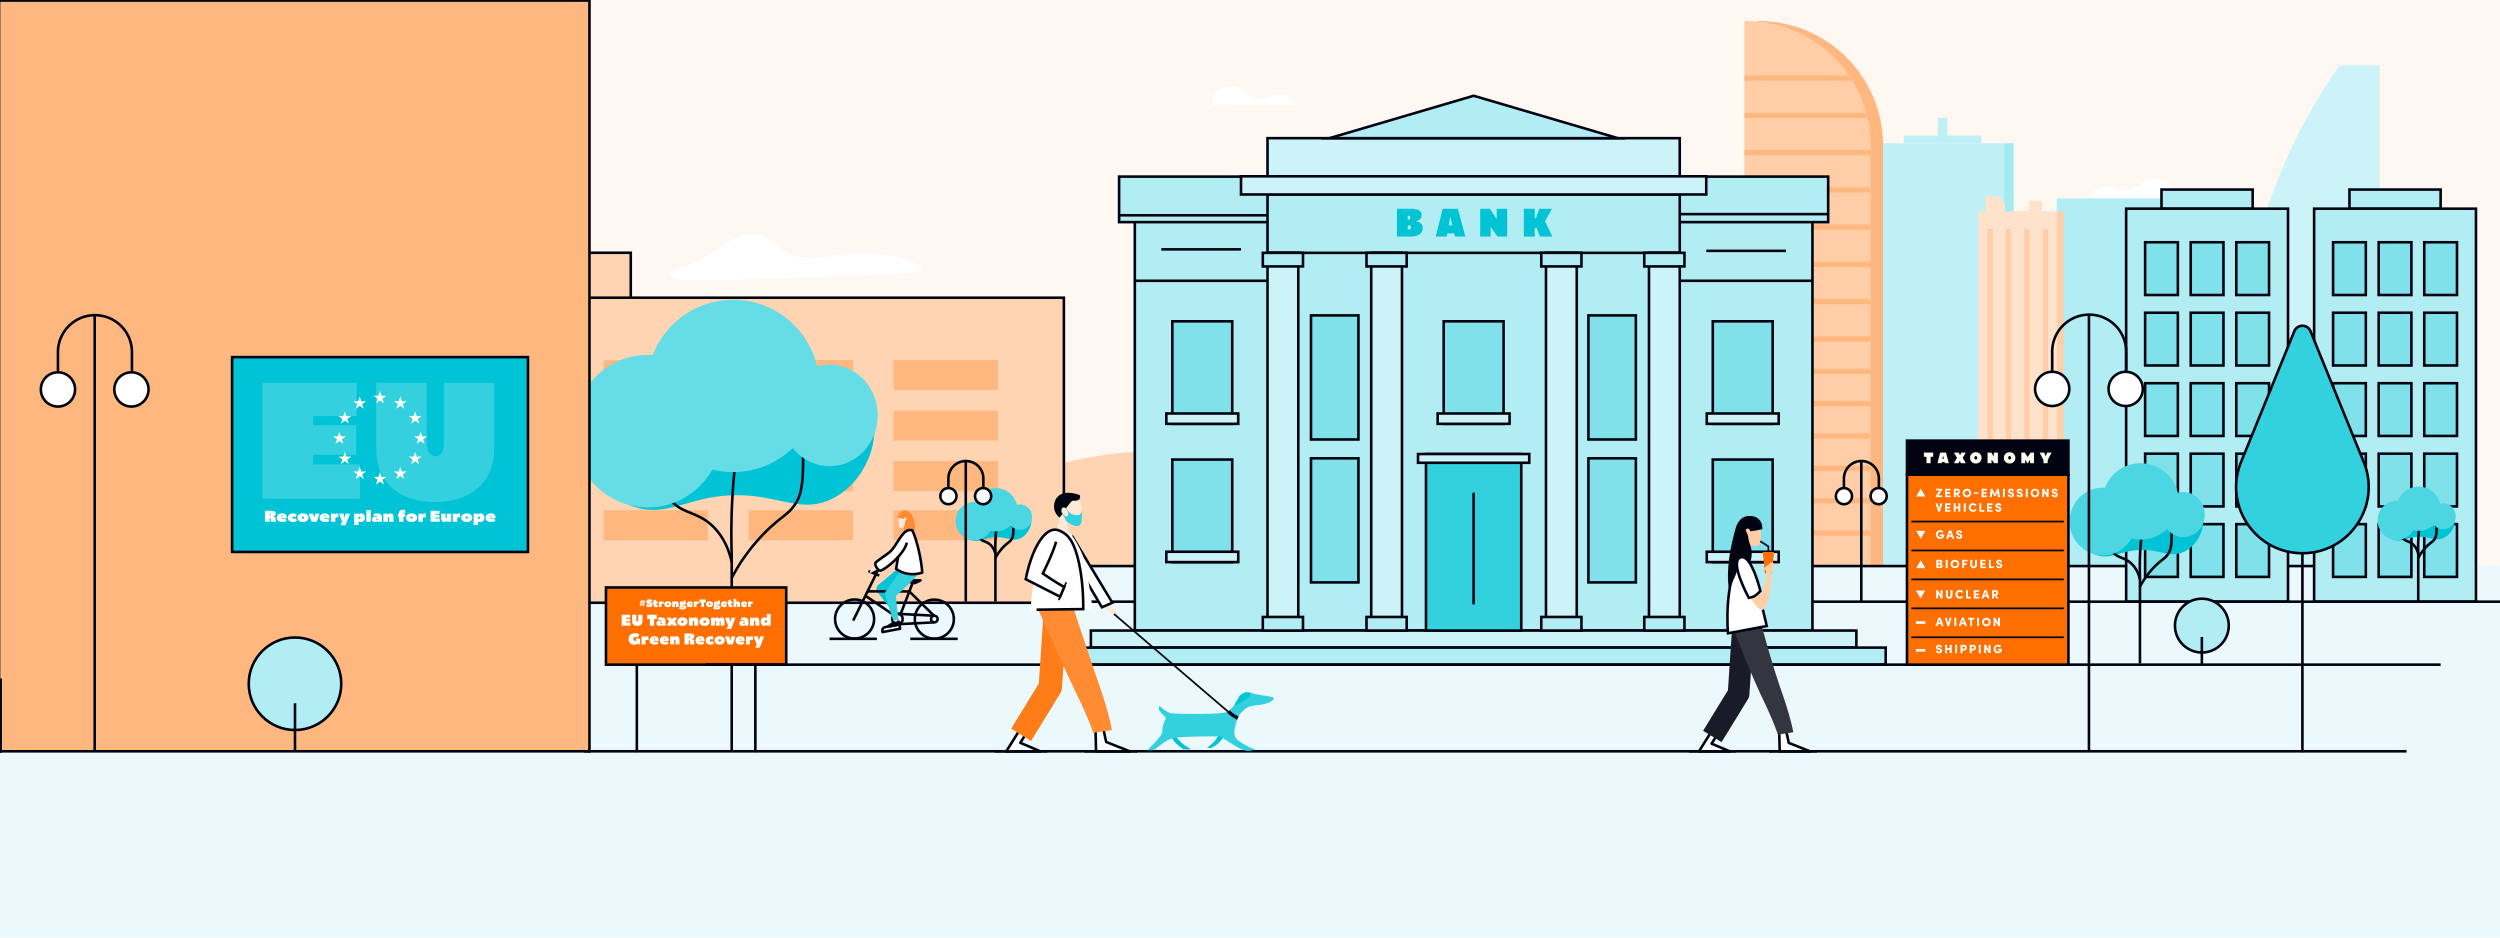 <svg xmlns="http://www.w3.org/2000/svg" xmlns:xlink="http://www.w3.org/1999/xlink" viewBox="0 0 2880 1080"><defs><style>.cls-1,.cls-15,.cls-16,.cls-17,.cls-24,.cls-36,.cls-37,.cls-42,.cls-44{fill:none;}.cls-2{fill:#fff8f2;}.cls-3{fill:#ebf9fc;}.cls-23,.cls-25,.cls-38,.cls-4,.cls-41{fill:#fff;}.cls-18,.cls-5{fill:#ffd4b2;}.cls-6{fill:#ffe2cc;}.cls-19,.cls-7{fill:#b2edf3;}.cls-20,.cls-8{fill:#80e1ea;}.cls-9{fill:#bff0f5;}.cls-10{fill:#a6eaf1;}.cls-11,.cls-31{fill:#ccf3f7;}.cls-12,.cls-30{fill:#ffb780;}.cls-13{fill:#ffcda6;}.cls-14{clip-path:url(#clip-path);}.cls-15{stroke:#ffb780;}.cls-15,.cls-16,.cls-17,.cls-18,.cls-19,.cls-20,.cls-23,.cls-30,.cls-31,.cls-32,.cls-33,.cls-34,.cls-36,.cls-38,.cls-41,.cls-42,.cls-43,.cls-48{stroke-miterlimit:10;}.cls-15,.cls-16{stroke-width:6px;}.cls-16{stroke:#ffcda6;}.cls-17,.cls-18,.cls-19,.cls-20,.cls-23,.cls-24,.cls-25,.cls-30,.cls-31,.cls-32,.cls-33,.cls-34,.cls-36,.cls-41,.cls-42,.cls-43,.cls-48{stroke:#000310;}.cls-17,.cls-18,.cls-19,.cls-20,.cls-23,.cls-24,.cls-25,.cls-30,.cls-31,.cls-32,.cls-33,.cls-34,.cls-48{stroke-width:3px;}.cls-21,.cls-43,.cls-48{fill:#00c4d6;}.cls-22{fill:#4cd6e2;}.cls-24,.cls-25,.cls-37,.cls-44{stroke-linejoin:round;}.cls-26,.cls-39{fill:#ffe9d9;}.cls-27,.cls-32{fill:#33d0de;}.cls-28{fill:#ff8c33;}.cls-29{fill:#66dce6;}.cls-33,.cls-47{fill:#ff6f00;}.cls-34,.cls-40,.cls-46{fill:#000310;}.cls-35{fill:#fffdef;}.cls-36,.cls-38,.cls-41,.cls-42{stroke-width:2px;}.cls-37{stroke:#ff7d19;stroke-width:27px;}.cls-38{stroke:#fff;}.cls-39,.cls-40{fill-rule:evenodd;}.cls-42{stroke-linecap:round;}.cls-43{stroke-width:4px;}.cls-44{stroke:#191c28;stroke-width:25px;}.cls-45{fill:#333540;}.cls-49{opacity:0.21;}</style><clipPath id="clip-path"><path id="Building" class="cls-1" d="M2009.53,24.24h2a143.37,143.37,0,0,1,143.37,143.37V652.1a0,0,0,0,1,0,0H2009.53a0,0,0,0,1,0,0V24.24A0,0,0,0,1,2009.53,24.24Z"/></clipPath></defs><g id="Fond"><rect id="Background" class="cls-2" width="2880" height="1080"/><rect id="Bottom" class="cls-3" y="650.96" width="2880" height="429.04"/></g><g id="Plan_4" data-name="Plan 4"><g id="Clouds"><path class="cls-4" d="M491.07,313.73C487,306,479.79,296.24,467,291.85c-23.15-8-39.59,10.24-67.55,4.73-26.71-5.27-26.84-24.86-51.91-26.53-15.73-1-35.35,5.35-44.27,18.66-7,10.37-4.71,20.87-3.68,24.62C329.72,313.48,359.83,313.58,491.07,313.73Z"/><path class="cls-4" d="M2273,322.53c-4.11-7.76-11.29-17.48-24.06-21.87-23.16-8-39.59,10.23-67.55,4.72-26.71-5.26-26.84-24.85-51.92-26.52-15.73-1.05-35.34,5.35-44.27,18.66-6.95,10.36-4.71,20.87-3.67,24.62C2111.66,322.28,2141.77,322.39,2273,322.53Z"/><path class="cls-4" d="M792.73,415.3c3.1-5.84,8.5-13.17,18.13-16.48,17.44-6,29.82,7.71,50.89,3.56,20.12-4,20.22-18.72,39.11-20,11.84-.79,26.62,4,33.35,14.06A22.3,22.3,0,0,1,937,415C914.29,415.11,891.6,415.19,792.73,415.3Z"/><path class="cls-4" d="M1493.46,121.33c-2.07-3.9-5.67-8.79-12.1-11-11.65-4-19.92,5.15-34,2.37-13.44-2.65-13.5-12.5-26.11-13.34-7.91-.52-17.78,2.69-22.27,9.39a14.9,14.9,0,0,0-1.85,12.38C1412.3,121.2,1427.45,121.26,1493.46,121.33Z"/><path class="cls-4" d="M2406.83,227.37c2.07-3.9,5.68-8.79,12.1-11,11.65-4,19.92,5.15,34,2.37,13.44-2.65,13.5-12.5,26.12-13.34,7.91-.52,17.77,2.69,22.26,9.39a14.9,14.9,0,0,1,1.85,12.38C2488,227.24,2472.85,227.3,2406.83,227.37Z"/></g><path id="Colline" class="cls-5" d="M1497.3,651.81C1444.19,562.58,1390.41,536.4,1359.82,527c-56.54-17.3-126.82,2.14-267.38,41-15.19,4.2-34.3,9.74-63.8,16.94-30.21,7.38-110.32,23.89-139,27.65-75.9,9.94-103.41-28.46-173.43-38-51.81-7.06-125.82,1.82-218.51,77Z"/><path id="Colline-2" data-name="Colline" class="cls-6" d="M47,654.29C-52.86,539.05-154,505.23-211.55,493.14c-106.35-22.34-238.53,2.76-502.89,53-28.57,5.43-64.51,12.58-120,21.89-56.82,9.53-207.49,30.85-261.45,35.7-142.75,12.84-194.5-36.76-326.19-49.09-97.45-9.12-236.65,2.35-411,99.42Z"/><path class="cls-4" d="M1061.62,310.44c.44-6.54-36.06-20.22-73.1-18.76-35,1.37-46.09,8.95-67.56,4.72-26.71-5.26-26.83-24.85-51.91-26.52-17.74-1.18-30.36,9.38-44.27,18.66-33.18,22.13-54.46,23.09-53.55,28.48,1.25,7.39,41.55,6.12,83.19,4.81C1039.78,316,1061.28,315.39,1061.62,310.44Z"/></g><g id="Plan_3" data-name="Plan 3"><rect class="cls-7" x="2494.62" y="266.95" width="134.73" height="385.15"/><rect class="cls-8" x="2626.28" y="266.95" width="13.04" height="385.15"/><rect class="cls-7" x="2369.44" y="228.61" width="134.73" height="423.48"/><rect class="cls-8" x="2501.09" y="228.61" width="13.04" height="423.48"/><g id="Building-2" data-name="Building"><rect class="cls-9" x="2165.61" y="165.02" width="143.19" height="487.07"/><rect class="cls-10" x="2308.7" y="165.02" width="11.11" height="487.07"/><rect class="cls-9" x="2232.25" y="135.95" width="11.2" height="29.07"/><rect class="cls-9" x="2193.06" y="156.27" width="89.57" height="8.76"/></g><path class="cls-11" d="M2741.35,652.1H2564C2559.4,435.63,2579,239.73,2695.12,75.27h46.23Z"/><path id="Building-3" data-name="Building" class="cls-12" d="M2023.91,24.24h2a143.37,143.37,0,0,1,143.37,143.37V652.1a0,0,0,0,1,0,0H2023.91a0,0,0,0,1,0,0V24.24A0,0,0,0,1,2023.91,24.24Z"/><path id="Building-4" data-name="Building" class="cls-13" d="M2009.53,24.24h2a143.37,143.37,0,0,1,143.37,143.37V652.1a0,0,0,0,1,0,0H2009.53a0,0,0,0,1,0,0V24.24A0,0,0,0,1,2009.53,24.24Z"/><g class="cls-14"><line class="cls-15" x1="2009.53" y1="89.98" x2="2169.26" y2="89.98"/><line class="cls-15" x1="2009.53" y1="132.91" x2="2169.26" y2="132.91"/><line class="cls-15" x1="2009.53" y1="175.83" x2="2169.26" y2="175.83"/><line class="cls-15" x1="2009.53" y1="218.76" x2="2169.26" y2="218.76"/><line class="cls-15" x1="2009.53" y1="261.69" x2="2169.26" y2="261.69"/><line class="cls-15" x1="2009.53" y1="304.62" x2="2169.26" y2="304.62"/><line class="cls-15" x1="2009.53" y1="347.54" x2="2169.26" y2="347.54"/><line class="cls-15" x1="2009.53" y1="390.47" x2="2169.26" y2="390.47"/><line class="cls-15" x1="2009.53" y1="427.75" x2="2169.26" y2="427.75"/><line class="cls-15" x1="2009.53" y1="465.03" x2="2169.26" y2="465.03"/><line class="cls-15" x1="2009.53" y1="502.31" x2="2169.26" y2="502.31"/><line class="cls-15" x1="2009.53" y1="539.59" x2="2169.26" y2="539.59"/><line class="cls-15" x1="2009.53" y1="576.87" x2="2169.26" y2="576.87"/><line class="cls-15" x1="2009.53" y1="614.15" x2="2169.26" y2="614.15"/></g><g id="Building-5" data-name="Building"><rect class="cls-13" x="2286.08" y="243.77" width="91.19" height="408.12" transform="translate(4663.34 895.66) rotate(180)"/><rect class="cls-6" x="2278.79" y="243.77" width="91.19" height="408.12" transform="translate(4648.77 895.66) rotate(180)"/><rect class="cls-6" x="2337.65" y="231.19" width="14.6" height="12.56" transform="translate(4689.89 474.93) rotate(180)"/><polygon class="cls-6" points="2287.42 243.77 2309.87 243.77 2309.66 235.53 2303.33 225.98 2287.42 225.98 2287.42 243.77"/><line class="cls-16" x1="2292.67" y1="263.72" x2="2292.67" y2="652.1"/><line class="cls-16" x1="2313.81" y1="263.72" x2="2313.81" y2="652.1"/><line class="cls-16" x1="2334.96" y1="263.72" x2="2334.96" y2="652.1"/><line class="cls-16" x1="2356.1" y1="263.72" x2="2356.1" y2="652.1"/></g><line class="cls-17" x1="812.62" y1="652.1" x2="2852.32" y2="652.1"/></g><g id="Plan_2" data-name="Plan 2"><polygon id="Bottom-2" data-name="Bottom" class="cls-18" points="0.75 865.48 -1117.6 865.48 -1057.6 783.14 0.75 783.14 0.75 865.48"/><g id="Building-6" data-name="Building"><rect class="cls-19" x="2665.86" y="240.4" width="186.46" height="452.73"/><rect class="cls-19" x="2706.58" y="218.38" width="105.02" height="21.81"/><rect class="cls-20" x="2687.72" y="279.08" width="37.71" height="60.77"/><rect class="cls-20" x="2740.23" y="279.08" width="37.71" height="60.77"/><rect class="cls-20" x="2792.74" y="279.08" width="37.71" height="60.77"/><rect class="cls-20" x="2687.72" y="360.27" width="37.71" height="60.77"/><rect class="cls-20" x="2740.23" y="360.27" width="37.71" height="60.77"/><rect class="cls-20" x="2792.74" y="360.27" width="37.71" height="60.77"/><rect class="cls-20" x="2687.72" y="441.45" width="37.71" height="60.77"/><rect class="cls-20" x="2740.23" y="441.45" width="37.71" height="60.77"/><rect class="cls-20" x="2792.74" y="441.45" width="37.71" height="60.77"/><rect class="cls-20" x="2687.72" y="522.64" width="37.71" height="60.77"/><rect class="cls-20" x="2740.23" y="522.64" width="37.71" height="60.77"/><rect class="cls-20" x="2792.74" y="522.64" width="37.71" height="60.77"/><rect class="cls-20" x="2687.72" y="603.82" width="37.71" height="60.77"/><rect class="cls-20" x="2740.23" y="603.82" width="37.71" height="60.77"/><rect class="cls-20" x="2792.74" y="603.82" width="37.71" height="60.77"/></g><g id="Building-7" data-name="Building"><rect class="cls-19" x="2449.33" y="240.4" width="186.46" height="452.73"/><rect class="cls-19" x="2490.05" y="218.38" width="105.02" height="21.81"/><rect class="cls-20" x="2471.19" y="279.08" width="37.71" height="60.77"/><rect class="cls-20" x="2523.71" y="279.08" width="37.71" height="60.77"/><rect class="cls-20" x="2576.22" y="279.08" width="37.71" height="60.77"/><rect class="cls-20" x="2471.19" y="360.27" width="37.71" height="60.77"/><rect class="cls-20" x="2523.71" y="360.27" width="37.71" height="60.77"/><rect class="cls-20" x="2576.22" y="360.27" width="37.71" height="60.77"/><rect class="cls-20" x="2471.19" y="441.45" width="37.71" height="60.77"/><rect class="cls-20" x="2523.71" y="441.45" width="37.71" height="60.77"/><rect class="cls-20" x="2576.22" y="441.45" width="37.71" height="60.77"/><rect class="cls-20" x="2471.19" y="522.64" width="37.71" height="60.77"/><rect class="cls-20" x="2523.71" y="522.64" width="37.71" height="60.77"/><rect class="cls-20" x="2576.22" y="522.64" width="37.71" height="60.77"/><rect class="cls-20" x="2471.19" y="603.82" width="37.71" height="60.77"/><rect class="cls-20" x="2523.71" y="603.82" width="37.71" height="60.77"/><rect class="cls-20" x="2576.22" y="603.82" width="37.71" height="60.77"/></g><g id="Tree"><path class="cls-21" d="M2827.63,595.76c1.51,6.13-1.32,16-8.81,21.64a20.72,20.72,0,0,1-3.1,2c-9.42,4.79-16.15-1.34-29.62-.94-13.63.4-19.78,7-30.18,3a19.12,19.12,0,0,1-3.41-1.66c-6-3.77-12.71-11.43-11.9-19.25,1.28-12.47,24.59-21.54,43.08-22.31C2800.23,577.53,2824.48,583,2827.63,595.76Z"/><path class="cls-17" d="M2789,594.77c-1,5.23-1.85,10.94-2.44,17.06a188.53,188.53,0,0,0-.75,24.26V694"/><path class="cls-17" d="M2805.29,585.09c.86,6.62,1.26,12.2,1.46,16.35.68,13.74-.56,16.89-1.73,18.93-2.08,3.6-4,3.9-8.69,8.41a56,56,0,0,0-10.5,14.07"/><path class="cls-17" d="M2766,602.92c-2,10.33.09,15.14,2.48,17.63,3.24,3.36,7.3,2.77,11.7,7a20.59,20.59,0,0,1,5.68,10.69"/><ellipse class="cls-22" cx="2761.04" cy="599.46" rx="22.08" ry="22.57"/><circle class="cls-22" cx="2786.27" cy="586.06" r="25.48"/><ellipse class="cls-22" cx="2814.78" cy="594.79" rx="14.24" ry="15.03"/></g><line class="cls-17" x1="812.62" y1="693.13" x2="2880" y2="693.13"/><g id="Building-8" data-name="Building"><rect class="cls-18" x="452.27" y="342.95" width="773.32" height="351.43" transform="translate(1677.86 1037.32) rotate(180)"/><rect class="cls-18" x="452.27" y="291.17" width="274.37" height="51.77" transform="translate(1178.91 634.12) rotate(180)"/><rect class="cls-18" x="477.95" y="252.03" width="155.01" height="39.15" transform="translate(1110.9 543.2) rotate(180)"/><rect class="cls-12" x="1029.41" y="414.89" width="120.28" height="34.55" transform="translate(2179.11 864.32) rotate(180)"/><rect class="cls-12" x="862.33" y="414.89" width="120.28" height="34.55" transform="translate(1844.94 864.32) rotate(180)"/><rect class="cls-12" x="695.25" y="414.89" width="120.28" height="34.55" transform="translate(1510.78 864.32) rotate(180)"/><rect class="cls-12" x="528.17" y="414.89" width="120.28" height="34.55" transform="translate(1176.61 864.32) rotate(180)"/><rect class="cls-12" x="1029.41" y="473.02" width="120.28" height="34.55" transform="translate(2179.11 980.59) rotate(180)"/><rect class="cls-12" x="862.33" y="473.02" width="120.28" height="34.55" transform="translate(1844.94 980.59) rotate(180)"/><rect class="cls-12" x="695.25" y="473.02" width="120.28" height="34.55" transform="translate(1510.78 980.59) rotate(180)"/><rect class="cls-12" x="528.17" y="473.02" width="120.28" height="34.55" transform="translate(1176.61 980.59) rotate(180)"/><rect class="cls-12" x="1029.41" y="531.15" width="120.28" height="34.55" transform="translate(2179.11 1096.86) rotate(180)"/><rect class="cls-12" x="862.33" y="531.15" width="120.28" height="34.55" transform="translate(1844.94 1096.86) rotate(180)"/><rect class="cls-12" x="695.25" y="531.15" width="120.28" height="34.55" transform="translate(1510.78 1096.86) rotate(180)"/><rect class="cls-12" x="528.17" y="531.15" width="120.28" height="34.55" transform="translate(1176.61 1096.86) rotate(180)"/><rect class="cls-12" x="1029.41" y="587.88" width="120.28" height="34.55" transform="translate(2179.11 1210.32) rotate(180)"/><rect class="cls-12" x="862.33" y="587.88" width="120.28" height="34.55" transform="translate(1844.94 1210.32) rotate(180)"/><rect class="cls-12" x="695.25" y="587.88" width="120.28" height="34.55" transform="translate(1510.78 1210.32) rotate(180)"/><rect class="cls-12" x="528.17" y="587.88" width="120.28" height="34.55" transform="translate(1176.61 1210.32) rotate(180)"/></g><g id="Tree-2" data-name="Tree"><path class="cls-21" d="M1187.68,596.71c1.48,6-1.3,15.64-8.64,21.2a20,20,0,0,1-3,1.92c-9.23,4.69-15.82-1.31-29-.92s-19.38,6.9-29.57,3a18.47,18.47,0,0,1-3.34-1.63c-5.92-3.69-12.46-11.2-11.66-18.86,1.26-12.22,24.1-21.1,42.21-21.86C1160.83,578.85,1184.59,584.17,1187.68,596.71Z"/><path class="cls-17" d="M1149.85,595.74c-1,5.12-1.82,10.71-2.39,16.72a182.45,182.45,0,0,0-.74,23.76V693"/><path class="cls-17" d="M1165.79,586.25c.84,6.48,1.23,12,1.43,16,.66,13.47-.55,16.55-1.7,18.55-2,3.53-4,3.82-8.51,8.24a54.89,54.89,0,0,0-10.29,13.79"/><path class="cls-17" d="M1127.26,603.72c-2,10.12.08,14.84,2.43,17.27,3.18,3.29,7.16,2.72,11.47,6.81a20.24,20.24,0,0,1,5.56,10.48"/><ellipse class="cls-22" cx="1122.43" cy="600.33" rx="21.64" ry="22.12"/><circle class="cls-22" cx="1147.15" cy="587.21" r="24.97"/><ellipse class="cls-22" cx="1175.08" cy="595.76" rx="13.95" ry="14.72"/></g><circle class="cls-19" cx="869.93" cy="720.7" r="31"/><line class="cls-17" x1="869.93" y1="733.79" x2="869.93" y2="765.26"/><g id="Street_Light" data-name="Street Light"><line class="cls-17" x1="2144.21" y1="531.27" x2="2144.21" y2="693.13"/><circle class="cls-23" cx="2124.22" cy="571.55" r="9.31"/><circle class="cls-23" cx="2164.2" cy="571.55" r="9.31"/><path class="cls-17" d="M2124.22,562.24v-11a20.12,20.12,0,0,1,20-20.12h0a20.12,20.12,0,0,1,20.24,20.12v10.21"/></g><g id="Street_Light-2" data-name="Street Light"><line class="cls-17" x1="1112.56" y1="531.27" x2="1112.56" y2="693.13"/><circle class="cls-23" cx="1092.57" cy="571.55" r="9.31"/><circle class="cls-23" cx="1132.55" cy="571.55" r="9.31"/><path class="cls-17" d="M1092.57,562.24v-11a20.13,20.13,0,0,1,20-20.12h0a20.12,20.12,0,0,1,20.24,20.12v10.21"/></g><g id="Tree-3" data-name="Tree"><path class="cls-21" d="M2537.48,594.43c2.61,10.6-2.29,27.59-15.23,37.4a36.88,36.88,0,0,1-5.36,3.39c-16.28,8.27-27.91-2.32-51.2-1.63-23.54.69-34.18,12.17-52.15,5.23a33.52,33.52,0,0,1-5.9-2.88c-10.45-6.51-22-19.75-20.58-33.27,2.23-21.55,42.52-37.23,74.47-38.56C2490.11,562.92,2532,572.31,2537.48,594.43Z"/><path class="cls-17" d="M2470.75,592.72c-1.72,9-3.2,18.9-4.22,29.49a322.7,322.7,0,0,0-1.29,41.92V764.25"/><path class="cls-17" d="M2498.87,576c1.48,11.44,2.17,21.1,2.53,28.27,1.16,23.75-1,29.18-3,32.7-3.59,6.24-7,6.75-15,14.54a96.55,96.55,0,0,0-18.14,24.33"/><path class="cls-17" d="M2430.9,606.81c-3.5,17.84.15,26.16,4.3,30.46,5.6,5.8,12.62,4.8,20.22,12,6.15,5.82,8.66,13.21,9.82,18.48"/><ellipse class="cls-22" cx="2422.38" cy="600.82" rx="38.17" ry="39.02"/><circle class="cls-22" cx="2465.99" cy="577.67" r="44.04"/><ellipse class="cls-22" cx="2515.27" cy="592.75" rx="24.61" ry="25.97"/></g><circle class="cls-19" cx="2536.54" cy="720.7" r="31"/><line class="cls-17" x1="2536.54" y1="733.79" x2="2536.54" y2="765.26"/><path class="cls-21" d="M1050.7,668.56l-28.48,16.66,2.59-10,7.86,26.21L1027.8,704l-16.73-21.66a6.22,6.22,0,0,1,.91-8.55l1.67-1.41,24.95-21Z"/><circle class="cls-24" cx="984.49" cy="713.1" r="22.48"/><circle class="cls-24" cx="1076.36" cy="713.25" r="22.48"/><circle class="cls-25" cx="1076.36" cy="713.14" r="3.78"/><polyline class="cls-24" points="982.86 714.93 1010.82 658.07 1001.6 658.33 1012.89 663.09"/><circle class="cls-25" cx="1033.84" cy="713.1" r="6"/><line class="cls-24" x1="1076.36" y1="716.92" x2="1033.84" y2="719.1"/><line class="cls-24" x1="1033.84" y1="707.1" x2="1076.36" y2="709.36"/><line class="cls-24" x1="1033.84" y1="713.1" x2="1029.09" y2="725.4"/><line class="cls-24" x1="1023.42" y1="726.1" x2="1033.26" y2="724.17"/><g id="Chaussure_droite" data-name="Chaussure droite"><path class="cls-25" d="M1016.05,721.29h20.58a0,0,0,0,1,0,0v1a4,4,0,0,1-4,4h-16.62a0,0,0,0,1,0,0v-5A0,0,0,0,1,1016.05,721.29Z" transform="translate(2170.77 1241.01) rotate(169.13)"/><rect class="cls-26" x="1029.94" y="711.1" width="4.19" height="6.77" transform="translate(-116.23 207.45) rotate(-10.87)"/><path class="cls-25" d="M1030.19,720.51l5.79-1.11-.6-3.14h0a6.2,6.2,0,0,1-5.8,1.11h0Z"/><polygon class="cls-25" points="1029.59 717.37 1022.13 722.06 1030.19 720.51 1029.59 717.37"/></g><line class="cls-24" x1="996.72" y1="686.14" x2="1029.74" y2="708.64"/><line class="cls-24" x1="1037.62" y1="707.1" x2="1052.1" y2="669.57"/><polyline class="cls-24" points="1075.97 709.36 1047.56 681.32 999.43 681.26"/><polygon class="cls-25" points="1039.72 668.55 1054.07 671.74 1060.4 668.55 1039.72 668.55"/><path class="cls-27" d="M1029.18,715.12c-1-2.55-1.81-5-2.63-7.56s-1.59-5-2.35-7.52c-1.52-5-3-10-4.38-15.09a4.87,4.87,0,0,1,.78-4.21l.8-1.06c2-2.66,4-5.43,6-8.17s3.88-5.51,5.73-8.28,3.64-5.56,5.23-8.29c.79-1.36,1.53-2.72,2.13-4a16.56,16.56,0,0,0,.72-1.72l.12-.36c0-.11,0-.17,0-.25s0-.15-.06-.16l19.88,6.76a22,22,0,0,1-1.05,2.2c-.17.3-.35.63-.52.9l-.49.77c-.66,1-1.29,1.86-1.93,2.67-1.26,1.61-2.51,3-3.76,4.41-2.5,2.74-5,5.26-7.56,7.73s-5.1,4.85-7.68,7.2-5.17,4.66-7.84,7l1.58-5.27h0c.39,5.11.84,10.28,1.34,15.4.26,2.57.53,5.13.83,7.67s.63,5.09,1.05,7.51Z"/><g id="Tête"><g id="Dessin"><path class="cls-26" d="M1049.93,599.51a9,9,0,0,0,.3-3.82l-.06-.23a7.74,7.74,0,0,0-5-4.42,8.47,8.47,0,0,0-7.73,1.54,7.36,7.36,0,0,0-1.48,1.63,33.36,33.36,0,0,0-.49,6.24c0,3.2.09,6.39,1.77,7.15,1,.47,2.51-.08,3.11-.28a5.82,5.82,0,0,0,1.94-1.13c.84,3.93-.3,9.55-.3,9.55s7.41-1.87,7.87-2.23a8,8,0,0,0,.7-.6,7.75,7.75,0,0,1-2.9-4.46C1047.34,606.59,1048.85,604.41,1049.93,599.51Z"/><path class="cls-26" d="M1035.47,600.45c0,3.2.09,6.39,1.77,7.15,1,.47,2.51-.08,3.11-.28a25,25,0,0,0,3.9-2"/></g><path class="cls-28" d="M1033.79,596.39s7.85,1.71,7.78,1.19a1.64,1.64,0,0,1,1.71-1.56c1.09.12,1.41,1.21.38,2.74s-2.75,11.66-2.75,11.66a20,20,0,0,0,13.34-.54s.22-23.25-13.11-21.94C1034.94,589.34,1033.79,596.39,1033.79,596.39Z"/></g><path class="cls-25" d="M1032.32,655.33c7.18,5.63,19.25,8.12,30.09,4.3-.89-14.66-6-37.24-11.33-48.56,0,0-10.62-4.68-13.86,15Z"/><g id="Bras_gauche" data-name="Bras gauche"><path class="cls-26" d="M1006.51,658c-2.67,1.5-4,2.25-4.42,1.86-.7-.69,1.22-4.39,4-6.91.69-.61,2.19-2.37,2.67-2.67,1,1.22,2,3.84,3,5.06C1010.76,656.06,1008.4,657,1006.51,658Z"/><path class="cls-25" d="M1044.65,625.17c-2.58,12.5-22.74,29.42-29.84,32.11-2.47.93-7.07-4.83-6.36-8.77.24-1.31,13.29-9.74,16.29-12.36,3.53-3.08,5.6-6.37,8.43-10.9,3.57-5.69,7.74-11.59,10.6-13.18"/></g><line class="cls-24" x1="1103.25" y1="735.92" x2="1048.69" y2="735.92"/><line class="cls-24" x1="1010.14" y1="735.92" x2="955.58" y2="735.92"/><g id="Tree-4" data-name="Tree"><path class="cls-21" d="M1005.73,482.34c5.88,23.87-5.15,62.16-34.31,84.26a82.57,82.57,0,0,1-12.09,7.64C922.65,592.88,896.45,569,844,570.57c-53.06,1.56-77,27.43-117.52,11.78a75.37,75.37,0,0,1-13.3-6.49c-23.53-14.65-49.49-44.5-46.35-75,5-48.56,95.79-83.87,167.78-86.87C899,411.34,993.45,432.49,1005.73,482.34Z"/><path class="cls-17" d="M855.36,478.47c-3.88,20.38-7.2,42.59-9.5,66.45a731.23,731.23,0,0,0-2.92,94.46V865"/><path class="cls-17" d="M918.73,440.75c3.33,25.79,4.9,47.55,5.69,63.71,2.63,53.51-2.19,65.75-6.76,73.69-8.09,14.05-15.74,15.21-33.82,32.75a217.62,217.62,0,0,0-40.9,54.83"/><path class="cls-17" d="M765.58,510.22c-7.89,40.21.34,59,9.68,68.64,12.61,13.08,28.43,10.82,45.57,27.06,13.85,13.13,19.5,29.76,22.11,41.65"/><ellipse class="cls-29" cx="746.37" cy="496.73" rx="86" ry="87.91"/><circle class="cls-29" cx="844.65" cy="444.57" r="99.24"/><ellipse class="cls-29" cx="955.68" cy="478.56" rx="55.46" ry="58.52"/></g></g><g id="Plan_1" data-name="Plan 1"><rect class="cls-30" x="-1.11" y="0.61" width="680.17" height="864.87"/><circle class="cls-19" cx="339.83" cy="787.69" r="53.29"/><line class="cls-17" x1="339.83" y1="810.19" x2="339.83" y2="864.29"/><polygon id="Bottom-3" data-name="Bottom" class="cls-18" points="0.75 865.48 -1117.6 865.48 -1057.6 783.14 0.75 783.14 0.75 865.48"/><rect class="cls-19" x="1307.31" y="254.93" width="780.63" height="471.46"/><rect class="cls-31" x="1256.7" y="726.4" width="881.83" height="19.64"/><rect class="cls-19" x="1222.93" y="746.04" width="949.38" height="19.64"/><rect class="cls-19" x="1289.2" y="203.44" width="816.85" height="52.44"/><rect class="cls-19" x="1460.18" y="224.04" width="474.89" height="67.25"/><rect class="cls-31" x="1460.18" y="159.17" width="474.89" height="44.26"/><rect class="cls-31" x="1429.64" y="203.1" width="535.96" height="20.94"/><polygon class="cls-19" points="1863.69 159.17 1531.55 159.17 1697.62 110.32 1863.69 159.17"/><rect class="cls-32" x="1642.76" y="523.04" width="109.73" height="203.36"/><rect class="cls-31" x="1633.56" y="523.04" width="128.13" height="10.1"/><rect class="cls-20" x="1973.12" y="529.41" width="69" height="118.14"/><rect class="cls-20" x="1973.12" y="370.14" width="69" height="118.14"/><rect class="cls-20" x="1663.12" y="370.14" width="69" height="118.14"/><rect class="cls-20" x="1829.86" y="363.34" width="54.65" height="142.94"/><rect class="cls-20" x="1510.27" y="363.34" width="54.65" height="142.94"/><rect class="cls-20" x="1829.86" y="527.99" width="54.65" height="142.94"/><rect class="cls-20" x="1510.27" y="527.99" width="54.65" height="142.94"/><rect class="cls-20" x="1350.52" y="529.41" width="69" height="118.14"/><rect class="cls-20" x="1350.52" y="370.14" width="69" height="118.14"/><rect class="cls-31" x="1966.2" y="476.34" width="82.85" height="11.93"/><rect class="cls-31" x="1656.2" y="476.34" width="82.85" height="11.93"/><rect class="cls-31" x="1966.2" y="635.62" width="82.85" height="11.93"/><rect class="cls-31" x="1343.6" y="476.34" width="82.85" height="11.93"/><rect class="cls-31" x="1343.6" y="635.62" width="82.85" height="11.93"/><line class="cls-17" x1="1307.31" y1="323.47" x2="1460.18" y2="323.47"/><line class="cls-17" x1="1289.2" y1="248.01" x2="1460.18" y2="248.01"/><line class="cls-17" x1="1935.07" y1="246.68" x2="2106.05" y2="246.68"/><line class="cls-17" x1="1337.85" y1="287.25" x2="1429.64" y2="287.25"/><line class="cls-17" x1="1965.64" y1="288.99" x2="2057.43" y2="288.99"/><line class="cls-17" x1="1935.07" y1="323.47" x2="2087.94" y2="323.47"/><rect class="cls-31" x="1460.18" y="291.29" width="35.45" height="435.11"/><rect class="cls-19" x="1454.76" y="291.29" width="46.28" height="15.64"/><rect class="cls-31" x="1899.62" y="291.29" width="35.45" height="435.11"/><rect class="cls-31" x="1780.97" y="291.29" width="35.45" height="435.11"/><rect class="cls-31" x="1579.63" y="291.29" width="35.45" height="435.11"/><rect class="cls-19" x="1574.21" y="291.29" width="46.28" height="15.64"/><rect class="cls-19" x="1775.55" y="291.29" width="46.28" height="15.64"/><rect class="cls-19" x="1894.2" y="291.29" width="46.28" height="15.64"/><rect class="cls-19" x="1454.76" y="710.75" width="46.28" height="15.64"/><rect class="cls-19" x="1574.21" y="710.75" width="46.28" height="15.64"/><rect class="cls-19" x="1775.55" y="710.75" width="46.28" height="15.64"/><rect class="cls-19" x="1894.2" y="710.75" width="46.28" height="15.64"/><path class="cls-21" d="M1626,240.52c8.86,0,11.73,3.15,11.73,7.35,0,3.38-2.42,6-6.25,7.08v.27c6.35,1,7.49,4.2,7.49,7.53,0,6.48-5.21,9.72-14.15,9.72h-15.57v-32Zm-1.23,10.14c0-1.65-.77-2.38-3-2.19v4.61C1623.63,253.12,1624.77,252.76,1624.77,250.66Zm.78,11.22c0-1.91-1.37-2.46-3.74-2.37v4.93C1624,264.49,1625.55,264.17,1625.55,261.88Z"/><path class="cls-21" d="M1679.49,240.52l8.58,32h-12l-.86-3.69h-7.94l-.64,3.69H1654l7.94-32Zm-8.58,9.63h-.41l-1.6,9.41h4.15Z"/><path class="cls-21" d="M1716.36,240.52l7.85,12v-12h12.09v32h-11.18l-7.85-11v11h-12.09v-32Z"/><path class="cls-21" d="M1768,240.52v11h1.33l4-11h14.47l-7.9,14.47,8.4,17.48H1774l-4.06-10.54-1.92,1.55v9h-12.55v-32Z"/><line class="cls-17" x1="1697.62" y1="567.6" x2="1697.62" y2="696.24"/><g id="Board"><line class="cls-17" x1="733.64" y1="866.43" x2="733.64" y2="764.84"/><line class="cls-17" x1="870.16" y1="866.43" x2="870.16" y2="764.84"/><rect class="cls-33" x="698.08" y="676.76" width="207.65" height="88.93"/><path class="cls-4" d="M725.94,708.17v3.62h-4.79v1h4.73V716h-4.73v1.08h5.15v3.73H716.2V708.17Z"/><path class="cls-4" d="M733.14,708.17v6.34c0,1,.34,1.66,1.09,1.66s1-.7,1-1.66v-6.34h4.92v7.19c0,4-2.83,5.78-6,5.78s-6-1.73-6-5.78v-7.19Z"/><path class="cls-4" d="M756.57,708.17v5h-3v7.6H748.6v-7.6h-3v-5Z"/><path class="cls-4" d="M760,715.07a4.12,4.12,0,0,1,2.56.67c0-1.21-1.14-1.39-2.43-1.39a7.89,7.89,0,0,0-2.41.32l-.1-.07,1-3a11.41,11.41,0,0,1,2.72-.34c3.15,0,5.42,1,5.42,4.25v5.24h-4.25v-.9a3.44,3.44,0,0,1-2.92,1.15c-2,0-3.42-1-3.42-2.92C756.21,715.66,758.35,715.07,760,715.07Zm1.6,3.51c.72,0,1-.36,1-.77s-.39-.67-1-.67c-.78,0-1.06.27-1.06.72C760.59,718.47,761,718.58,761.59,718.58Z"/><path class="cls-4" d="M768,711.54H773l1.1,2.41,1.15-2.41h4.92l-2.67,4.38,2.87,4.86H775.2l-1.1-2.24L773,720.78h-5.17l2.76-4.77Z"/><path class="cls-4" d="M786.13,711.29c3.83,0,5.94,2.12,5.94,4.84S790,721,786.13,721s-5.91-2.13-5.91-4.84S782.31,711.29,786.13,711.29Zm0,6.25a1.41,1.41,0,1,0-1.28-1.39A1.24,1.24,0,0,0,786.13,717.54Z"/><path class="cls-4" d="M798,711.54v1.26a3.24,3.24,0,0,1,3-1.51c1.82,0,3.37,1.13,3.37,3.94v5.55h-4.58v-4.45c0-.63-.18-.92-.68-.92s-.9.4-.9,1.08v4.29H793.6v-9.24Z"/><path class="cls-4" d="M811.67,711.29c3.83,0,5.94,2.12,5.94,4.84s-2.11,4.9-5.94,4.9-5.91-2.13-5.91-4.84S807.85,711.29,811.67,711.29Zm0,6.25a1.41,1.41,0,1,0-1.28-1.39A1.24,1.24,0,0,0,811.67,717.54Z"/><path class="cls-4" d="M823.26,711.54v1.26a3.28,3.28,0,0,1,2.81-1.48,2.61,2.61,0,0,1,2.59,1.62,3.24,3.24,0,0,1,2.86-1.62c1.8,0,3.08,1.1,3.08,3.95v5.51h-4.48V716.2c0-.5-.11-.79-.47-.79s-.57.2-.57.88v4.49h-4.42v-4.59c0-.54-.09-.78-.45-.78s-.59.2-.59.88v4.49h-4.48v-9.24Z"/><path class="cls-4" d="M841.28,716.65h.12l1.16-5.11h4.84l-5.11,13h-5.42l1.87-3.72-3.6-9.24h5Z"/><path class="cls-4" d="M855.5,715.07a4.08,4.08,0,0,1,2.55.67c0-1.21-1.13-1.39-2.43-1.39a7.94,7.94,0,0,0-2.41.32l-.09-.07,1-3a11.31,11.31,0,0,1,2.71-.34c3.15,0,5.42,1,5.42,4.25v5.24h-4.25v-.9a3.42,3.42,0,0,1-2.91,1.15c-2,0-3.42-1-3.42-2.92C851.72,715.66,853.86,715.07,855.5,715.07Zm1.6,3.51c.72,0,1-.36,1-.77s-.4-.67-1-.67c-.77,0-1.06.27-1.06.72C856.09,718.47,856.54,718.58,857.1,718.58Z"/><path class="cls-4" d="M868.4,711.54v1.26a3.26,3.26,0,0,1,3-1.51c1.82,0,3.37,1.13,3.37,3.94v5.55h-4.57v-4.45c0-.63-.18-.92-.69-.92s-.9.4-.9,1.08v4.29H864v-9.24Z"/><path class="cls-4" d="M880.55,711.29a4.72,4.72,0,0,1,2.76.88v-4.9h4.57v13.51h-4.32l-.11-1.1a3.79,3.79,0,0,1-3,1.35c-2,0-4.17-1.64-4.17-4.9C876.27,712.55,878.57,711.29,880.55,711.29Zm1.71,6.12a1.26,1.26,0,0,0,1.28-1.42,1.23,1.23,0,0,0-1.28-1.39,1.41,1.41,0,0,0,0,2.81Z"/><path class="cls-4" d="M731.54,729.41a8.07,8.07,0,0,1,5,1.57l-2.25,3.71a3.57,3.57,0,0,0-2.24-.76,2.08,2.08,0,0,0-2.34,2.18c0,1.44.9,2.25,2.49,2.25.21,0,.38,0,.52,0V735.7h4.59v6.68h-1.53l-1-.87a6.85,6.85,0,0,1-3.8,1.23c-4.14,0-6.9-2.63-6.9-6.61C724.07,732,727,729.41,731.54,729.41Z"/><path class="cls-4" d="M743.26,733.14v1.26a2.83,2.83,0,0,1,2.54-1.53,2.38,2.38,0,0,1,1,.22l.36,4.21-.16.09a3.55,3.55,0,0,0-1.64-.4,1.77,1.77,0,0,0-1.78,2v3.44h-4.57v-9.24Z"/><path class="cls-4" d="M753.86,732.89c4,0,4.94,2.41,4.9,5.47h-5.89c.25.58.76,1,2,1a3.25,3.25,0,0,0,2.12-.72l1.64,2.68a7.19,7.19,0,0,1-4.39,1.35c-3.82,0-5.91-1.94-5.91-4.77S750.51,732.89,753.86,732.89Zm0,2.46a1.13,1.13,0,0,0-1.17,1.09H755C755,735.66,754.6,735.35,753.88,735.35Z"/><path class="cls-4" d="M765.6,732.89c4,0,4.93,2.41,4.9,5.47h-5.89c.25.58.76,1,1.94,1a3.25,3.25,0,0,0,2.13-.72l1.64,2.68a7.24,7.24,0,0,1-4.4,1.35c-3.81,0-5.9-1.94-5.9-4.77S762.25,732.89,765.6,732.89Zm0,2.46a1.12,1.12,0,0,0-1.17,1.09h2.28C766.75,735.66,766.34,735.35,765.62,735.35Z"/><path class="cls-4" d="M776.42,733.14v1.26a3.24,3.24,0,0,1,3-1.51c1.82,0,3.37,1.13,3.37,3.94v5.55h-4.58v-4.45c0-.63-.18-.92-.68-.92s-.9.4-.9,1.08v4.29H772v-9.24Z"/><path class="cls-4" d="M795.23,729.77c3.54,0,4.73,1.48,4.73,3.26s-1.06,2.81-3.08,3.24v.2c2,.13,2.83.38,2.83,2.81,0,2,.06,2.61.78,2.86v.24H796c-.92,0-1.24-.67-1.24-1.77v-2.05c0-.79-.24-1.06-.8-1.06h-.43v4.88h-5V729.77Zm-.58,4.14c0-.75-.34-1-1.17-1v2.2C794.31,735.14,794.65,734.85,794.65,733.91Z"/><path class="cls-4" d="M806.78,732.89c4,0,4.94,2.41,4.9,5.47h-5.89c.26.58.76,1,2,1a3.25,3.25,0,0,0,2.12-.72l1.64,2.68a7.19,7.19,0,0,1-4.39,1.35c-3.82,0-5.91-1.94-5.91-4.77S803.43,732.89,806.78,732.89Zm0,2.46a1.13,1.13,0,0,0-1.17,1.09h2.29C807.94,735.66,807.52,735.35,806.8,735.35Z"/><path class="cls-4" d="M818.43,732.89a6,6,0,0,1,3.82,1.24l-1.53,3a2.35,2.35,0,0,0-1.71-.75,1.31,1.31,0,0,0-1.43,1.38,1.4,1.4,0,0,0,1.53,1.44,2.34,2.34,0,0,0,1.71-.9l1.82,2.72a5.87,5.87,0,0,1-4.16,1.64c-3.47,0-5.54-1.91-5.54-4.83S815.21,732.89,818.43,732.89Z"/><path class="cls-4" d="M829,732.89c3.84,0,5.94,2.12,5.94,4.84s-2.1,4.9-5.94,4.9-5.9-2.12-5.9-4.84S825.21,732.89,829,732.89Zm0,6.25a1.41,1.41,0,1,0-1.28-1.39A1.24,1.24,0,0,0,829,739.14Z"/><path class="cls-4" d="M841.25,738.25l1.25-5.11h4.73l-3.15,9.24h-5.74l-3.19-9.24h4.92Z"/><path class="cls-4" d="M853,732.89c4,0,4.93,2.41,4.9,5.47H852c.25.58.76,1,1.94,1a3.25,3.25,0,0,0,2.13-.72l1.64,2.68a7.24,7.24,0,0,1-4.4,1.35c-3.81,0-5.9-1.94-5.9-4.77S849.64,732.89,853,732.89Zm0,2.46a1.12,1.12,0,0,0-1.17,1.09h2.28C854.14,735.66,853.73,735.35,853,735.35Z"/><path class="cls-4" d="M863.63,733.14v1.26a2.82,2.82,0,0,1,2.54-1.53,2.41,2.41,0,0,1,1,.22l.36,4.21-.16.09a3.55,3.55,0,0,0-1.64-.4,1.77,1.77,0,0,0-1.78,2v3.44h-4.58v-9.24Z"/><path class="cls-4" d="M874.25,738.25h.12l1.16-5.11h4.84l-5.11,13h-5.42l1.87-3.72-3.6-9.24h5Z"/><path class="cls-4" d="M737.86,695.38l.41-1.51h-1.09l.29-1.09h1.08l.4-1.46h1.33l-.39,1.46h1.38l.4-1.46H743l-.39,1.46h1l-.3,1.09h-1l-.4,1.51H743l-.3,1.08h-1l-.47,1.77h-1.34l.47-1.77H738.9l-.47,1.77h-1.34l.47-1.77h-1l.3-1.08Zm3.13-1.51H739.6l-.41,1.51h1.39Z"/><path class="cls-4" d="M748,696.53c.47,0,.58-.17.58-.33,0-.8-3.89.15-3.89-2.88,0-1.86,1.29-3,3.47-3a6.22,6.22,0,0,1,3.37.89l-1,2.59a4.51,4.51,0,0,0-2.24-.71c-.43,0-.52.15-.52.31,0,.77,3.91-.15,3.91,3,0,1.8-1.35,3-3.54,3a7.56,7.56,0,0,1-3.75-1l.86-2.77A5.58,5.58,0,0,0,748,696.53Z"/><path class="cls-4" d="M752.83,692.9v-1.32l3.14-1v2.31h1.58v2.48H756v.76c0,.56.14.81.5.81a1.21,1.21,0,0,0,.8-.35l.6,2.18a4.17,4.17,0,0,1-2.29.72c-2.43,0-2.75-1.64-2.75-2.84v-1.28H752V692.9Z"/><path class="cls-4" d="M761.82,692.9v.87a1.94,1.94,0,0,1,1.74-1.06,1.76,1.76,0,0,1,.72.15l.25,2.9-.11.06a2.57,2.57,0,0,0-1.13-.27,1.22,1.22,0,0,0-1.23,1.34v2.36h-3.14V692.9Z"/><path class="cls-4" d="M769.33,692.73c2.63,0,4.08,1.46,4.08,3.33s-1.45,3.36-4.08,3.36-4.06-1.46-4.06-3.33S766.7,692.73,769.33,692.73Zm0,4.29a1,1,0,1,0-.88-.95A.85.85,0,0,0,769.33,697Z"/><path class="cls-4" d="M777.48,692.9v.87a2.23,2.23,0,0,1,2-1c1.25,0,2.31.78,2.31,2.71v3.81H778.7v-3.06c0-.43-.13-.63-.47-.63s-.62.27-.62.74v3h-3.14V692.9Z"/><path class="cls-4" d="M783.7,699.4a1.37,1.37,0,0,1-.89-1.2,1.78,1.78,0,0,1,1.28-1.62A1.91,1.91,0,0,1,783,694.9c0-1.43,1.32-2.25,3.57-2.25a7.42,7.42,0,0,1,1.3.11c.34-1.07.75-1.39,1.67-1.39l.63,1.58-.07.06a1.69,1.69,0,0,0-.48-.07,1.35,1.35,0,0,0-.66.17,1.92,1.92,0,0,1,1.21,1.77c0,1.3-1.44,2.2-3.6,2.2h-1.08c-.39,0-.55.08-.55.27s.16.22.45.22h2.32c2,0,3.06.61,3.06,1.81,0,1.72-1.65,2.68-4.6,2.68-2.62,0-3.74-.44-3.74-1.45C782.4,700,782.89,699.6,783.7,699.4Zm2.63,1c.8,0,1.07-.1,1.07-.4s-.21-.3-.88-.3h-1.18a.38.38,0,0,0-.15.26C785.19,700.34,785.47,700.44,786.33,700.44Zm.21-5.13c.45,0,.67-.15.67-.46s-.22-.48-.67-.48-.64.18-.64.48S786.15,695.31,786.54,695.31Z"/><path class="cls-4" d="M794.82,692.73c2.73,0,3.39,1.66,3.37,3.76h-4.05c.18.4.52.66,1.34.66a2.22,2.22,0,0,0,1.46-.5l1.13,1.84a4.93,4.93,0,0,1-3,.93c-2.63,0-4.06-1.33-4.06-3.28S792.52,692.73,794.82,692.73Zm0,1.69a.77.77,0,0,0-.81.74h1.57C795.62,694.63,795.33,694.42,794.84,694.42Z"/><path class="cls-4" d="M802.14,692.9v.87a1.94,1.94,0,0,1,1.74-1.06,1.76,1.76,0,0,1,.72.15l.25,2.9-.11.06a2.51,2.51,0,0,0-1.13-.27,1.21,1.21,0,0,0-1.22,1.34v2.36h-3.15V692.9Z"/><path class="cls-4" d="M813.15,690.59V694h-2.08v5.22h-3.4V694h-2.08v-3.44Z"/><path class="cls-4" d="M817.46,692.73c2.63,0,4.08,1.46,4.08,3.33s-1.45,3.36-4.08,3.36-4.06-1.46-4.06-3.33S814.83,692.73,817.46,692.73Zm0,4.29a1,1,0,1,0-.88-.95A.85.85,0,0,0,817.46,697Z"/><path class="cls-4" d="M823.09,699.4a1.37,1.37,0,0,1-.89-1.2,1.78,1.78,0,0,1,1.29-1.62,1.9,1.9,0,0,1-1.13-1.68c0-1.43,1.32-2.25,3.58-2.25a7.5,7.5,0,0,1,1.3.11c.33-1.07.74-1.39,1.67-1.39l.63,1.58-.08.06a1.69,1.69,0,0,0-.48-.07,1.38,1.38,0,0,0-.66.17,1.93,1.93,0,0,1,1.22,1.77c0,1.3-1.45,2.2-3.6,2.2h-1.09c-.39,0-.55.08-.55.27s.16.22.45.22h2.33c2,0,3,.61,3,1.81,0,1.72-1.64,2.68-4.6,2.68-2.61,0-3.74-.44-3.74-1.45C821.79,700,822.29,699.6,823.09,699.4Zm2.64,1c.79,0,1.06-.1,1.06-.4s-.21-.3-.88-.3h-1.17a.38.38,0,0,0-.15.26C824.59,700.34,824.86,700.44,825.73,700.44Zm.21-5.13c.44,0,.66-.15.66-.46s-.22-.48-.66-.48-.65.18-.65.48S825.54,695.31,825.94,695.31Z"/><path class="cls-4" d="M834.22,692.73c2.72,0,3.39,1.66,3.36,3.76h-4c.17.4.52.66,1.33.66a2.22,2.22,0,0,0,1.46-.5l1.13,1.84a4.91,4.91,0,0,1-3,.93c-2.63,0-4.06-1.33-4.06-3.28S831.91,692.73,834.22,692.73Zm0,1.69a.77.77,0,0,0-.81.74H835C835,694.63,834.72,694.42,834.23,694.42Z"/><path class="cls-4" d="M839,692.9v-1.32l3.14-1v2.31h1.57v2.48h-1.57v.76c0,.56.14.81.5.81a1.21,1.21,0,0,0,.8-.35l.59,2.18a4.16,4.16,0,0,1-2.28.72c-2.43,0-2.75-1.64-2.75-2.84v-1.28h-.88V692.9Z"/><path class="cls-4" d="M848.19,690v3.7a2.15,2.15,0,0,1,1.94-.92c1.23,0,2.35.87,2.35,2.8v3.7h-3.14v-3.06c0-.43-.12-.63-.53-.63s-.56.27-.56.74v3h-3.14V690Z"/><path class="cls-4" d="M857.31,692.73c2.72,0,3.39,1.66,3.37,3.76h-4c.17.4.52.66,1.34.66a2.23,2.23,0,0,0,1.46-.5l1.12,1.84a4.91,4.91,0,0,1-3,.93c-2.62,0-4.06-1.33-4.06-3.28S855,692.73,857.31,692.73Zm0,1.69a.76.76,0,0,0-.8.74h1.57C858.1,694.63,857.82,694.42,857.32,694.42Z"/><path class="cls-4" d="M864.62,692.9v.87a2,2,0,0,1,1.75-1.06,1.79,1.79,0,0,1,.72.15l.24,2.9-.11.06a2.5,2.5,0,0,0-1.12-.27,1.22,1.22,0,0,0-1.23,1.34v2.36h-3.14V692.9Z"/></g><line class="cls-17" x1="812.62" y1="765.69" x2="2811.6" y2="765.69"/><line class="cls-17" x1="672.71" y1="865.48" x2="2772.37" y2="865.48"/><g id="Tree-5" data-name="Tree"><path class="cls-32" d="M2652.37,637.3h0c54.17,0,91.08-54.88,70.67-105l-61.33-150.71a10.08,10.08,0,0,0-18.67,0l-61.33,150.71C2561.3,582.42,2598.21,637.3,2652.37,637.3Z"/><line class="cls-17" x1="2652.37" y1="637.3" x2="2652.37" y2="866.56"/></g><g id="Street_Light-3" data-name="Street Light"><line class="cls-17" x1="2406.46" y1="362.73" x2="2406.46" y2="864.74"/><circle class="cls-23" cx="2364.13" cy="448.02" r="19.72"/><circle class="cls-23" cx="2448.78" cy="448.02" r="19.72"/><path class="cls-17" d="M2364.13,428.3V405.08a42.6,42.6,0,0,1,42.35-42.6h0a42.6,42.6,0,0,1,42.86,42.6V426.7"/></g><g id="Street_Light-4" data-name="Street Light"><line class="cls-17" x1="109.08" y1="363.34" x2="109.08" y2="865.35"/><circle class="cls-23" cx="66.76" cy="448.63" r="19.72"/><circle class="cls-23" cx="151.41" cy="448.63" r="19.72"/><path class="cls-17" d="M66.76,428.91V405.69a42.6,42.6,0,0,1,42.35-42.6h0A42.6,42.6,0,0,1,152,405.69v21.62"/></g><rect class="cls-33" x="2196.85" y="546.7" width="185.98" height="218.99"/><rect class="cls-34" x="2196.85" y="507.63" width="185.98" height="39.07"/><path class="cls-35" d="M2227,521.36v4.86h-2.94v7.38h-4.8v-7.38h-2.94v-4.86Z"/><path class="cls-35" d="M2241.78,521.36l3.28,12.24h-4.59l-.34-1.41h-3l-.24,1.41H2232l3-12.24Zm-3.29,3.69h-.16l-.61,3.61h1.59Z"/><path class="cls-35" d="M2250.89,521.36h5.51l1.54,2.92,1.59-2.92h5.07l-3.57,6.11,3.62,6.13H2259l-1.4-2.62-1.31,2.62h-5.45l3.63-6.12Z"/><path class="cls-35" d="M2276.14,521a6.22,6.22,0,0,1,6.6,6.42,6.29,6.29,0,0,1-6.6,6.52,6.21,6.21,0,0,1-6.59-6.41A6.3,6.3,0,0,1,2276.14,521Zm0,8.4c1,0,1.65-.82,1.65-2s-.61-2-1.65-2-1.66.84-1.66,2S2275.1,529.41,2276.14,529.41Z"/><path class="cls-35" d="M2293.93,521.36l3,4.62v-4.62h4.63V533.6h-4.28l-3-4.23v4.23h-4.63V521.36Z"/><path class="cls-35" d="M2315.08,521a6.22,6.22,0,0,1,6.59,6.42,6.29,6.29,0,0,1-6.59,6.52,6.21,6.21,0,0,1-6.6-6.41A6.3,6.3,0,0,1,2315.08,521Zm0,8.4c1,0,1.64-.82,1.64-2s-.61-2-1.64-2-1.66.84-1.66,2S2314,529.41,2315.08,529.41Z"/><path class="cls-35" d="M2332.51,521.36l3.36,5.14,3.34-5.14h3.94V533.6h-4.46v-4.14l-2.47,4.14h-.72l-2.46-4.14v4.14h-4.46V521.36Z"/><path class="cls-35" d="M2356.55,525.54h.1l1.7-4.18h5.07l-4.51,8.71v3.53h-4.81v-3.53l-4.48-8.71H2355Z"/><path class="cls-4" d="M2237.28,564.67l-4.33,6.1h4.33v1.91h-7.15v-1.63l4.26-6.1h-4.07V563h7Z"/><path class="cls-4" d="M2247.16,570.77v1.91h-6.32V563h6.2V565h-4v2h3.51v2H2243v1.85Z"/><path class="cls-4" d="M2253.4,569.29H2253v3.39h-2.2V563h3.95a3.06,3.06,0,0,1,3.25,3.2,2.86,2.86,0,0,1-2.27,2.94l2.49,3.51h-2.56Zm-.43-1.73h1.4a1.25,1.25,0,0,0,1.39-1.28,1.29,1.29,0,0,0-1.33-1.33H2253Z"/><path class="cls-4" d="M2261,567.85a4.93,4.93,0,1,1,4.93,5A4.91,4.91,0,0,1,2261,567.85Zm7.64,0a2.72,2.72,0,1,0-2.72,2.89A2.72,2.72,0,0,0,2268.6,567.85Z"/><path class="cls-4" d="M2274,567.22h5V569h-5Z"/><path class="cls-4" d="M2289.09,570.77v1.91h-6.32V563h6.2V565h-4v2h3.5v2H2285v1.85Z"/><path class="cls-4" d="M2301.62,572.68l-.63-5.49-2.1,4.39h-1.68l-2.1-4.37-.65,5.47h-2.25l1.19-9.65h1.84l2.81,6,2.77-6h1.88l1.18,9.65Z"/><path class="cls-4" d="M2307.4,563h2.2v9.65h-2.2Z"/><path class="cls-4" d="M2313.14,569.83h2.2a1.25,1.25,0,0,0,1.37,1.09c.72,0,1.26-.32,1.26-.95,0-.38-.21-.73-1.06-1l-1.15-.35c-2.13-.58-2.54-1.88-2.54-2.79,0-1.74,1.49-2.91,3.41-2.91a3,3,0,0,1,3.26,3h-2.2a1,1,0,0,0-1.1-1.06,1,1,0,0,0-1.14.95c0,.19.06.63,1,.88l1,.31c1.37.42,2.77,1.13,2.77,2.88,0,2.08-1.79,3-3.55,3C2314.57,572.81,2313.14,571.61,2313.14,569.83Z"/><path class="cls-4" d="M2323.18,569.83h2.2a1.25,1.25,0,0,0,1.37,1.09c.71,0,1.26-.32,1.26-.95,0-.38-.21-.73-1.07-1l-1.14-.35c-2.13-.58-2.54-1.88-2.54-2.79,0-1.74,1.49-2.91,3.4-2.91a3,3,0,0,1,3.27,3h-2.2a1.13,1.13,0,0,0-2.24-.11c0,.19.05.63,1,.88l1,.31c1.37.42,2.77,1.13,2.77,2.88,0,2.08-1.79,3-3.56,3C2324.61,572.81,2323.18,571.61,2323.18,569.83Z"/><path class="cls-4" d="M2333.72,563h2.2v9.65h-2.2Z"/><path class="cls-4" d="M2339.4,567.85a4.93,4.93,0,1,1,4.93,5A4.91,4.91,0,0,1,2339.4,567.85Zm7.64,0a2.72,2.72,0,0,0-2.72-2.87,2.89,2.89,0,0,0,0,5.76A2.73,2.73,0,0,0,2347,567.85Z"/><path class="cls-4" d="M2360,563v9.65h-1.94l-3.16-5.54v5.54h-2.2V563h2l3.09,5.48V563Z"/><path class="cls-4" d="M2363.54,569.83h2.2a1.25,1.25,0,0,0,1.37,1.09c.72,0,1.26-.32,1.26-.95,0-.38-.21-.73-1.06-1l-1.15-.35c-2.13-.58-2.54-1.88-2.54-2.79,0-1.74,1.49-2.91,3.41-2.91a3,3,0,0,1,3.26,3h-2.2a1.13,1.13,0,0,0-2.24-.11c0,.19.06.63,1,.88l1,.31c1.37.42,2.77,1.13,2.77,2.88,0,2.08-1.79,3-3.55,3C2365,572.81,2363.54,571.61,2363.54,569.83Z"/><path class="cls-4" d="M2237.61,579.83l-2.94,9.65h-1.94l-2.95-9.65h2.29l1.62,6.11,1.61-6.11Z"/><path class="cls-4" d="M2247.06,587.57v1.91h-6.31v-9.65h6.19v1.92h-4v2h3.5v2H2243v1.85Z"/><path class="cls-4" d="M2258.25,579.83v9.65h-2.2v-3.81h-3.18v3.81h-2.2v-9.65h2.2v3.87h3.18v-3.87Z"/><path class="cls-4" d="M2262.29,579.83h2.2v9.65h-2.2Z"/><path class="cls-4" d="M2268,584.64a4.91,4.91,0,0,1,9-2.79l-1.71,1.19a2.58,2.58,0,0,0-2.25-1.25,2.87,2.87,0,0,0,0,5.73,2.56,2.56,0,0,0,2.27-1.26l1.71,1.21a4.91,4.91,0,0,1-9-2.83Z"/><path class="cls-4" d="M2280.2,579.83h2.2v7.74h3.54v1.91h-5.74Z"/><path class="cls-4" d="M2295.46,587.57v1.91h-6.32v-9.65h6.19v1.92h-4v2h3.5v2h-3.5v1.85Z"/><path class="cls-4" d="M2298.57,586.63h2.2a1.25,1.25,0,0,0,1.37,1.09c.71,0,1.26-.32,1.26-1,0-.38-.21-.73-1.07-1l-1.15-.35c-2.12-.58-2.53-1.88-2.53-2.79,0-1.74,1.48-2.91,3.4-2.91a3,3,0,0,1,3.27,3h-2.2a1.13,1.13,0,0,0-2.24-.11c0,.19,0,.63.95.88l1,.31c1.37.42,2.77,1.13,2.77,2.88,0,2.08-1.79,3-3.56,3C2300,589.61,2298.57,588.41,2298.57,586.63Z"/><polygon class="cls-3" points="2212.7 562.78 2207.39 571.98 2218.01 571.98 2212.7 562.78"/><polygon class="cls-3" points="2212.7 645.41 2207.39 654.6 2218.01 654.6 2212.7 645.41"/><polygon class="cls-3" points="2212.7 620.76 2218.01 611.57 2207.39 611.57 2212.7 620.76"/><polygon class="cls-3" points="2212.51 689.57 2217.82 680.38 2207.2 680.38 2212.51 689.57"/><path class="cls-4" d="M2230.12,615.82a4.93,4.93,0,0,1,5-5,4.77,4.77,0,0,1,3.7,1.66l-1.63,1.35a2.7,2.7,0,0,0-2.07-1,2.81,2.81,0,0,0-2.75,2.91,2.9,2.9,0,0,0,2.75,3,2.19,2.19,0,0,0,2.27-1.29,1.25,1.25,0,0,0,.07-.23h-2.72v-1.78h5.11c0,3.66-2,5.26-4.73,5.26A4.93,4.93,0,0,1,2230.12,615.82Z"/><path class="cls-4" d="M2248.24,618.4h-3.39l-.71,2.24h-2.36l3.57-9.65h2.4l3.56,9.65H2249Zm-.62-1.91-1.09-3.37-1.08,3.37Z"/><path class="cls-4" d="M2253.47,617.78h2.2a1.25,1.25,0,0,0,1.37,1.1c.72,0,1.27-.33,1.27-1,0-.38-.22-.73-1.07-1l-1.15-.35c-2.13-.57-2.53-1.87-2.53-2.78,0-1.74,1.48-2.92,3.4-2.92a3,3,0,0,1,3.26,3H2258a1.13,1.13,0,0,0-2.24-.12c0,.2.06.63,1,.89l1,.3c1.38.43,2.78,1.14,2.78,2.89,0,2.07-1.8,3-3.56,3C2254.9,620.77,2253.47,619.56,2253.47,617.78Z"/><path class="cls-4" d="M2238,651.71c0,1.32-.85,2.77-3.12,2.77h-4.19v-9.65h3.91a2.6,2.6,0,0,1,2.9,2.5,1.94,1.94,0,0,1-1.36,2A2.23,2.23,0,0,1,2238,651.71Zm-5.11-5v1.85h1.54a.93.93,0,0,0,0-1.85Zm2.9,4.74a1.08,1.08,0,0,0-1.18-1.08h-1.72v2.15h1.72A1.08,1.08,0,0,0,2235.78,651.49Z"/><path class="cls-4" d="M2241.47,644.83h2.2v9.65h-2.2Z"/><path class="cls-4" d="M2247.16,649.65a4.93,4.93,0,1,1,4.93,5A4.91,4.91,0,0,1,2247.16,649.65Zm7.63,0a2.72,2.72,0,1,0-2.71,2.89A2.71,2.71,0,0,0,2254.79,649.65Z"/><path class="cls-4" d="M2262.67,646.75v2h3.1v1.91h-3.1v3.79h-2.2v-9.65h6.11v1.92Z"/><path class="cls-4" d="M2269.87,651v-6.17h2.2v6a1.56,1.56,0,1,0,3.12,0v-6h2.2V651a3.76,3.76,0,0,1-7.52,0Z"/><path class="cls-4" d="M2287.64,652.56v1.92h-6.32v-9.65h6.19v1.92h-4v2h3.5v2h-3.5v1.85Z"/><path class="cls-4" d="M2291.24,644.83h2.2v7.73H2297v1.92h-5.75Z"/><path class="cls-4" d="M2299.52,651.63h2.2a1.25,1.25,0,0,0,1.37,1.09c.72,0,1.26-.32,1.26-1,0-.38-.21-.73-1.06-1l-1.15-.35c-2.13-.58-2.54-1.88-2.54-2.79,0-1.74,1.49-2.91,3.41-2.91a3,3,0,0,1,3.26,3h-2.2a1.13,1.13,0,0,0-2.24-.11c0,.19.06.63,1,.88l1,.31c1.37.42,2.77,1.13,2.77,2.88,0,2.08-1.79,3-3.55,3C2301,654.61,2299.52,653.4,2299.52,651.63Z"/><path class="cls-4" d="M2230.18,749.67h2.2a1.25,1.25,0,0,0,1.37,1.09c.71,0,1.26-.32,1.26-1,0-.38-.21-.73-1.07-1l-1.14-.35c-2.13-.58-2.54-1.88-2.54-2.79,0-1.74,1.49-2.91,3.4-2.91a3,3,0,0,1,3.27,3h-2.2a1.13,1.13,0,0,0-2.24-.11c0,.19.05.63,1,.88l1,.31c1.37.42,2.77,1.13,2.77,2.88,0,2.08-1.79,3-3.56,3C2231.61,752.65,2230.18,751.45,2230.18,749.67Z"/><path class="cls-4" d="M2248.3,742.87v9.65h-2.2v-3.81h-3.18v3.81h-2.2v-9.65h2.2v3.87h3.18v-3.87Z"/><path class="cls-4" d="M2252.34,742.87h2.2v9.65h-2.2Z"/><path class="cls-4" d="M2265.81,746.07a3,3,0,0,1-3.25,3.18h-1.78v3.27h-2.2v-9.65h4A3.06,3.06,0,0,1,2265.81,746.07Zm-2.21,0a1.14,1.14,0,0,0-1.12-1.28h-1.7v2.54h1.68A1.13,1.13,0,0,0,2263.6,746.07Z"/><path class="cls-4" d="M2276.32,746.07a3,3,0,0,1-3.25,3.18h-1.78v3.27h-2.19v-9.65h4A3,3,0,0,1,2276.32,746.07Zm-2.21,0a1.14,1.14,0,0,0-1.12-1.28h-1.7v2.54H2273A1.13,1.13,0,0,0,2274.11,746.07Z"/><path class="cls-4" d="M2279.61,742.87h2.2v9.65h-2.2Z"/><path class="cls-4" d="M2293.15,742.87v9.65h-1.93l-3.17-5.54v5.54h-2.2v-9.65h2l3.08,5.48v-5.48Z"/><path class="cls-4" d="M2296.62,747.71a4.92,4.92,0,0,1,5-5,4.78,4.78,0,0,1,3.7,1.65l-1.63,1.36a2.72,2.72,0,0,0-2.07-1,2.81,2.81,0,0,0-2.75,2.92,2.89,2.89,0,0,0,2.75,3,2.19,2.19,0,0,0,2.27-1.29,1.42,1.42,0,0,0,.07-.22h-2.72V747.4h5.11c0,3.65-2,5.25-4.73,5.25A4.93,4.93,0,0,1,2296.62,747.71Z"/><path class="cls-4" d="M2237.79,679.8v9.65h-1.93l-3.17-5.55v5.55h-2.2V679.8h2l3.08,5.48V679.8Z"/><path class="cls-4" d="M2241.72,686V679.8h2.2v6a1.57,1.57,0,1,0,3.12,0v-6h2.2V686a3.76,3.76,0,0,1-7.52,0Z"/><path class="cls-4" d="M2252.61,684.6a4.91,4.91,0,0,1,9-2.78l-1.71,1.19a2.6,2.6,0,0,0-2.26-1.25,2.87,2.87,0,0,0,0,5.73,2.59,2.59,0,0,0,2.27-1.26l1.71,1.2a4.92,4.92,0,0,1-9-2.83Z"/><path class="cls-4" d="M2264.83,679.8h2.2v7.73h3.55v1.92h-5.75Z"/><path class="cls-4" d="M2280.1,687.53v1.92h-6.32V679.8H2280v1.92h-4v2h3.5v2H2276v1.85Z"/><path class="cls-4" d="M2288.94,687.21h-3.39l-.71,2.24h-2.35l3.57-9.65h2.39l3.56,9.65h-2.34Zm-.61-1.91-1.09-3.37-1.08,3.37Z"/><path class="cls-4" d="M2297.44,686.06H2297v3.39h-2.2V679.8h4A3.05,3.05,0,0,1,2302,683a2.87,2.87,0,0,1-2.27,2.94l2.49,3.52h-2.56Zm-.43-1.74h1.4a1.25,1.25,0,0,0,1.38-1.27,1.28,1.28,0,0,0-1.33-1.33H2297Z"/><path class="cls-4" d="M2236,719.07h-3.39l-.71,2.24h-2.35l3.57-9.65h2.39l3.56,9.65h-2.34Zm-.61-1.9-1.1-3.38-1.07,3.38Z"/><path class="cls-4" d="M2248.27,711.66l-2.94,9.65h-1.94l-2.95-9.65h2.29l1.62,6.11,1.61-6.11Z"/><path class="cls-4" d="M2251.41,711.66h2.2v9.65h-2.2Z"/><path class="cls-4" d="M2262.89,719.07h-3.39l-.71,2.24h-2.36l3.57-9.65h2.4l3.56,9.65h-2.34Zm-.62-1.9-1.09-3.38-1.08,3.38Z"/><path class="cls-4" d="M2274.45,713.58h-2.55v7.73h-2.2v-7.73h-2.54v-1.92h7.29Z"/><path class="cls-4" d="M2277.66,711.66h2.2v9.65h-2.2Z"/><path class="cls-4" d="M2283.34,716.48a4.93,4.93,0,1,1,4.93,5A4.92,4.92,0,0,1,2283.34,716.48Zm7.63,0a2.72,2.72,0,1,0-2.71,2.88A2.71,2.71,0,0,0,2291,716.48Z"/><path class="cls-4" d="M2304,711.66v9.65H2302l-3.17-5.55v5.55h-2.2v-9.65h2l3.08,5.48v-5.48Z"/><line class="cls-36" x1="2201.91" y1="734.14" x2="2377.5" y2="734.14"/><line class="cls-36" x1="2201.91" y1="700.81" x2="2377.5" y2="700.81"/><line class="cls-36" x1="2201.91" y1="667.48" x2="2377.5" y2="667.48"/><line class="cls-36" x1="2201.91" y1="634.15" x2="2377.5" y2="634.15"/><line class="cls-36" x1="2201.91" y1="600.82" x2="2377.5" y2="600.82"/><rect class="cls-3" x="2207.12" y="715.62" width="10.89" height="3.11"/><rect class="cls-3" x="2207.12" y="747.61" width="10.89" height="3.11"/><polygon class="cls-25" points="1175.02 840.38 1159.24 865.48 1198.35 865.48 1175.37 855.72 1182.24 844.61 1175.02 840.38"/><polygon class="cls-25" points="1262.02 839.72 1262.66 865.48 1301.35 865.48 1274.32 854.77 1270.92 839.19 1262.02 839.72"/><polyline class="cls-37" points="1176.32 846.48 1209.97 791.62 1216.47 693.71"/><path class="cls-28" d="M1259.31,844.14h0l-.13-.41-.32-1-.74-2.17c-.53-1.49-1.08-3-1.67-4.54-1.17-3.06-2.41-6.14-3.71-9.21-2.59-6.14-5.35-12.27-8.22-18.36-1.44-3.05-2.89-6.09-4.38-9.12l-1.12-2.27-1.12-2.36-2.24-4.73q-4.42-9.43-8.75-18.87-8.65-18.89-17.08-37.78L1193,695.49l37.4-14.19,12.73,39.16q6.44,19.56,13,39,3.29,9.74,6.65,19.39l1.7,4.8,1.7,4.9q1.72,5,3.35,10,3.29,10,6.18,20.28c1,3.42,1.88,6.87,2.74,10.39q.64,2.63,1.24,5.35l.58,2.81.28,1.54.15.84.18,1.27Z"/><path class="cls-26" d="M1278,705.41c4.14,2.7,16.3,10.84,9.86,1.22s-9.26-11.08-9.26-11.08l-6.52,2.89Z"/><polygon class="cls-23" points="1281.42 694.3 1235.63 618.49 1224.92 624.66 1269.44 699.6 1273.09 697.99 1281.42 694.3"/><path class="cls-38" d="M1228.51,612.11c7.82,4.51,20.73,30.91,22.38,43,3.81,27.82,6.84,45.93,6.84,45.93l-69.59,1.49c4.26-50.1,13.36-85.85,20.93-89.61a25.9,25.9,0,0,1,12.26-2.69A15.88,15.88,0,0,1,1228.51,612.11Z"/><g id="Head_Front_Short-Beard" data-name="Head/Front/Short-Beard"><g id="Head"><path class="cls-39" d="M1220.74,594.85c-3.46-4.07-5.81-9.05-5.41-14.63,1.13-16.09,23.52-12.55,27.87-4.43s3.84,28.71-1.79,30.16c-2.24.58-7-.84-11.89-3.77l3,21.61h-18Z"/></g><path id="Hair" class="cls-40" d="M1228.05,585.58s-5.46-3.47-5.25,2.89a4.49,4.49,0,0,0,1.36,3.22c-1.05,1.48-2.21,3-3.55,4.6a16.77,16.77,0,0,1-5.66-8.12,17.75,17.75,0,0,1,1.12-12.65,13.3,13.3,0,0,1,8.76-7,19.75,19.75,0,0,1,8.59-.63c5.06.43,9.58,2,10.86,2.89,0,4.79-.93,6.22-8.86,6.09C1233.48,577.9,1228.05,585.58,1228.05,585.58Z"/></g><path class="cls-23" d="M1216.67,624.07c-4.2,14.75-15.37,36.63-15.37,36.63s17.23,11.85,24.68,15.58l-4.72,11.18-39.62-20.22c6.68-33.83,20.34-57,33.56-57.08,4.09,0,7.68,2.19,9.93,3.58,5.4,3.32,12.69,10.32,18,35.51,5.58,26.36,4.73,52.43,4.73,52.43h0l-53.76.68"/><line class="cls-41" x1="1228.31" y1="670.82" x2="1219.65" y2="691.33"/><line class="cls-42" x1="1283.96" y1="707.87" x2="1415.2" y2="820.24"/><path class="cls-21" d="M1363.19,863.17c-8.65-5.92-11.55-10.35-12.63-12.48-.42-.82-1.25-2.47-.67-3.09,1-1.09,5.46,1.69,5.46,1.69s1.65,2.1,3.76,4.39a37.33,37.33,0,0,0,6.61,5.52c3.58,2.36,5.72,2.9,5.59,3.52S1369.7,863.62,1363.19,863.17Z"/><path class="cls-21" d="M1394.48,862l-3.9-.72s10-6.36,12.16-13.43,11.85-4.22,11.85-4.22-7.2,8.59-10.45,12.09S1394.48,862,1394.48,862Z"/><path class="cls-27" d="M1321.65,864.2s4.85.77,8.51-.83,11.68-11.3,22.92-13.32,52.9-1.69,52.9-1.69,22.35,15.58,29,16.32a21.75,21.75,0,0,0,10.88-1.27s-21.21-8.06-23.33-15.58c-1.45-5.15.53-14.12,3.48-20.63a20.76,20.76,0,0,1,4.47-6.83c4.88-4.24,5.62-6.78,19-8.16s18.26-6,17.93-8-16.76-3.08-24.4-5.41-13.35.53-15.79,4.45c-.66,1.06-1.47,2.49-2.41,4.1-2.35,4-5.55,9-9.34,11.83a12.66,12.66,0,0,1-1.08.72c-5.83,3.49-60.85,2.75-65.93,1.59s-12.41-8.17-12.41-8.17-3.29,3.18,1.69,8.06,5.42,6,5.42,6-4.67,8.48-3.93,14.31S1321.65,864.2,1321.65,864.2Z"/><path class="cls-43" d="M1426,827.2s-7.61-3.38-10.79-7.89"/><path class="cls-21" d="M1424.57,811.73c.14,0,21.18-10.78,15-13.72-4.22-2-10.28,1.75-11.41,4a79.16,79.16,0,0,1-5.48,8.82S1421.9,812.49,1424.57,811.73Z"/><path id="Mask" class="cls-27" d="M1246.23,588.14c0-.9-.1-2.68-.1-2.68a78.42,78.42,0,0,1,.25,8.62c-.28,6.14-.42,9.21-2.47,10.84-4.79,3.83-15.23-3.36-16-5.25l-.21-.52c-.25-.58-.7-1.58-1.34-2.74-.44-.79-.82-1.41-1.08-1.8a20.2,20.2,0,0,1-2.39-5,7.1,7.1,0,0,1-.1-2.65,7.34,7.34,0,0,0,1.17,4.34,10.72,10.72,0,0,0,1.49,2c.32.3,2.61,2.47,4.13,1.44,1-.7,1.08-2.44,1.09-2.67a7,7,0,0,0-1.08-3.45c-.91-1.91-1.51-2.78-2.31-3.36a4.46,4.46,0,0,0-2.08-.81,4.39,4.39,0,0,1,2,.42c2,.93,2.46,3,4.2,4.91a10.58,10.58,0,0,0,4.94,3c.81.26,6.53,2.08,8.63-1.17A6.83,6.83,0,0,0,1246.23,588.14Z"/><line class="cls-24" x1="1145.89" y1="865.48" x2="1206.74" y2="865.48"/><line class="cls-24" x1="1249.25" y1="865.48" x2="1310.1" y2="865.48"/><polygon class="cls-25" points="1971.44 842.92 1957.26 865.48 1992.41 865.48 1971.76 856.7 1977.93 846.72 1971.44 842.92"/><polygon class="cls-25" points="2049.64 842.32 2050.21 865.48 2084.99 865.48 2060.69 855.85 2057.63 841.85 2049.64 842.32"/><polyline class="cls-44" points="1972.61 848.4 2002.86 799.09 2008.7 711.09"/><path class="cls-45" d="M2048,846.19l0-.05-.11-.34-.26-.83-.61-1.83c-.44-1.27-.9-2.56-1.38-3.85-1-2.59-2-5.2-3.07-7.81-2.14-5.2-4.42-10.4-6.79-15.56-1.18-2.59-2.4-5.16-3.62-7.73l-1.86-3.85-1.89-4c-2.55-5.41-4.92-10.81-7.29-16.21-4.69-10.81-9.15-21.64-13.53-32.5s-8.63-21.7-12.83-32.73l31.42-10.08c2.94,11,6,22.22,9.18,33.27s6.42,22.11,9.85,33c1.73,5.44,3.47,10.88,5.33,16.2l2.86,8.22c1,2.81,1.9,5.61,2.82,8.43,1.84,5.64,3.59,11.31,5.22,17.07.81,2.89,1.6,5.78,2.32,8.73q.55,2.22,1.05,4.5c.17.79.33,1.53.49,2.37l.24,1.29.13.72.14,1Z"/><path class="cls-13" d="M2003.31,643.09s7.37-17.5,1.88-26.5,1.92-18.85,10.82-19.6,13.18,6.74,12.5,21-5.66,11.62-9.66,9.7l-2.66,7.65-.9,13.64-10-4.09"/><path class="cls-23" d="M2005.22,643.09c-19.93,28.19-14.57,86.47-14.57,86.47l44.64-8.43s-8-36.21-18.82-71.2C2016.47,649.93,2008.65,643.09,2005.22,643.09Z"/><path class="cls-46" d="M2030.12,609.63s-14.11,3.08-14,2.14a2.94,2.94,0,0,0-3.07-2.79,2,2,0,0,0-1.39.68c-1,1.14.33,3.47.71,4.23,1.67,3.32,1.39,4.61,2,7.66a36.85,36.85,0,0,0,2,6.37c2.77,7.18,1.49,18.56-.68,19-1,.18-1.52-2.24-4.43-3.29a7.16,7.16,0,0,0-4.38-.2c-4.27,1.41-3,9-8.2,20.76-1.11,2.54-1.83,3.85-3.28,7.42-2.07,5.11-2.42,6.91-3,6.87-1.38-.1-1.89-10.36-1.79-17.22a183.12,183.12,0,0,1,1.72-20.24c0-.31.08-.58.11-.79.48-3.3.94-5.78,1.23-7.35s1.33-7.1,3.67-16.34c2.69-10.55,3.59-12.27,4.44-13.63,1.44-2.33,3.68-5.82,8-7.53a14.63,14.63,0,0,1,7-.87,13.24,13.24,0,0,1,8.21,2.62C2030.88,601.51,2030.17,609.14,2030.12,609.63Z"/><polygon class="cls-47" points="2033.31 660.64 2041.02 660.64 2043.69 635.89 2030.63 635.89 2033.31 660.64"/><path class="cls-13" d="M2012.34,681.72s11.2,19.68,17,21.1,11.63-25,10.79-41.5c5.3-10.21,3.47-13,2-13.63s-12.76,8-9.31,8.42c5.75.39-3.13,28.86-3.13,28.86l-6.19-7.32"/><path class="cls-23" d="M2014.6,688.74s-23.95-44-8.62-46.89c12.07-2.31,22,38.95,22,38.95C2022.57,686.33,2020.79,687.66,2014.6,688.74Z"/><line class="cls-24" x1="1945.26" y1="865.48" x2="1999.95" y2="865.48"/><line class="cls-24" x1="2038.16" y1="865.48" x2="2092.85" y2="865.48"/><polyline class="cls-36" points="2037.16 635.89 2037.16 629.41 2027.87 623.56"/><rect class="cls-48" x="267.37" y="411.4" width="340.83" height="224.43"/><g class="cls-49"><path class="cls-4" d="M410.88,441v38.35H360.69v10.5h49.62v34H360.69v11.26h54v39.5H302.48V441Z"/><path class="cls-4" d="M491.6,441v69.46c0,9.16,3.44,15.27,10.31,15.27,6.3,0,9.54-6.3,9.54-15.27V441h57.83v76.14c0,41.22-30.16,61.26-68.13,61.26-38.17,0-67.75-20-67.75-61.26V441Z"/></g><path class="cls-4" d="M312.67,588.45c3.87,0,5.06,1.42,5.06,3.29s-1.1,2.83-3.4,3.23v.18c2.34.12,3.15.37,3.15,2.8,0,2,.06,2.62.78,2.87v.23h-5c-1,0-1.35-.66-1.35-1.76v-1.73c0-.79-.24-1.06-.79-1.06h-.4v4.55H305.2v-12.6Zm-.81,4.14c0-.76-.34-1-1.15-1v2.19C311.52,593.81,311.86,593.53,311.86,592.59Z"/><path class="cls-4" d="M325,591.45c4.34,0,5.42,2.35,5.38,5.5h-6.34c.26.55.72.95,2.06.95a4.61,4.61,0,0,0,2.54-.67l1.45,2.89a8.39,8.39,0,0,1-4.71,1.18c-4.22,0-6.5-1.87-6.5-4.82S321.26,591.45,325,591.45Zm0,2.45a1.11,1.11,0,0,0-1.14,1.08h2.2A.94.94,0,0,0,325.06,593.9Z"/><path class="cls-4" d="M337.69,591.45a7.33,7.33,0,0,1,4.2,1.23l-1.53,3.15a3.15,3.15,0,0,0-2-.7c-.95,0-1.54.48-1.54,1.22s.64,1.28,1.69,1.28a3,3,0,0,0,1.94-.79l1.71,2.91a6.78,6.78,0,0,1-4.5,1.55c-3.89,0-6.07-1.9-6.07-4.88S334,591.45,337.69,591.45Z"/><path class="cls-4" d="M349,591.45c4.2,0,6.41,2.09,6.41,4.9s-2.21,4.95-6.41,4.95-6.35-2-6.35-4.89S344.87,591.45,349,591.45Zm0,6.23a1.16,1.16,0,0,0,1.21-1.33c0-.9-.45-1.37-1.21-1.37s-1.17.51-1.17,1.37S348.29,597.68,349,597.68Z"/><path class="cls-4" d="M361.88,596.48l1.21-4.77h5.08l-3.37,9.34h-5.92l-3.39-9.34h5.22Z"/><path class="cls-4" d="M374.36,591.45c4.34,0,5.42,2.35,5.38,5.5H373.4c.26.55.72.95,2.06.95a4.61,4.61,0,0,0,2.54-.67l1.45,2.89a8.39,8.39,0,0,1-4.71,1.18c-4.22,0-6.5-1.87-6.5-4.82S370.58,591.45,374.36,591.45Zm0,2.45a1.11,1.11,0,0,0-1.14,1.08h2.2A.94.94,0,0,0,374.38,593.9Z"/><path class="cls-4" d="M385.82,591.71V593a3.07,3.07,0,0,1,2.72-1.54,2.32,2.32,0,0,1,1,.21l.38,4.49-.14.07a3.79,3.79,0,0,0-1.71-.42c-1,0-1.75.63-1.75,2v3.26h-5.11v-9.34Z"/><path class="cls-4" d="M396.86,596.5H397l1.12-4.79h5.15L398,605h-5.85l2-3.92-3.69-9.38h5.25Z"/><path class="cls-4" d="M412.93,591.71v1.11a3.9,3.9,0,0,1,3.17-1.37c2.18,0,4.36,1.68,4.36,4.94,0,3.58-2.31,4.91-4.47,4.91a4.83,4.83,0,0,1-2.91-.88v4.36H408V591.71Zm1.1,6.12a1.17,1.17,0,0,0,1.21-1.33c0-.9-.45-1.37-1.21-1.37s-1.17.5-1.17,1.37S413.29,597.83,414,597.83Z"/><path class="cls-4" d="M427.15,587.55v13.5H422v-13.5Z"/><path class="cls-4" d="M432.43,595.31a4.26,4.26,0,0,1,2.77.72c0-1.23-1.23-1.44-2.58-1.44a9.58,9.58,0,0,0-2.68.36l-.09-.07,1-3a13.22,13.22,0,0,1,3.26-.38c3.57,0,5.84,1,5.84,4.45v5.15h-4.7v-.9A4,4,0,0,1,432,601.3c-2.12,0-3.51-1-3.51-2.91C428.46,595.94,430.61,595.31,432.43,595.31Zm1.83,3.49c.7,0,1-.36,1-.77s-.39-.67-.93-.67c-.72,0-1,.27-1,.72C433.31,598.69,433.76,598.8,434.26,598.8Z"/><path class="cls-4" d="M446.54,591.71V593a3.49,3.49,0,0,1,3.2-1.58c2,0,3.6,1.2,3.6,4v5.58h-5.11v-4.34c0-.63-.18-.92-.65-.92s-.83.4-.83,1.08v4.18h-5.11v-9.34Z"/><path class="cls-4" d="M459.6,591.71v-.11c0-2.07.72-4.34,4.43-4.34a6.78,6.78,0,0,1,2.4.34l.75,3.15-.1.07a4.91,4.91,0,0,0-1.48-.27c-.76,0-.88.4-.88,1.05v.11h2.1v3.65h-2.1v5.69H459.6v-5.69h-1.18v-3.65Z"/><path class="cls-4" d="M474.13,591.45c4.2,0,6.41,2.09,6.41,4.9s-2.21,4.95-6.41,4.95-6.35-2-6.35-4.89S470,591.45,474.13,591.45Zm0,6.23a1.16,1.16,0,0,0,1.21-1.33c0-.9-.45-1.37-1.21-1.37s-1.17.51-1.17,1.37S473.39,597.68,474.13,597.68Z"/><path class="cls-4" d="M486.62,591.71V593a3.06,3.06,0,0,1,2.72-1.54,2.32,2.32,0,0,1,1,.21l.38,4.49-.15.07a3.73,3.73,0,0,0-1.71-.42c-.95,0-1.74.63-1.74,2v3.26H482v-9.34Z"/><path class="cls-4" d="M506.23,588.45v3.62h-4.74v1h4.68v3.2h-4.68v1.06h5.1v3.73H496v-12.6Z"/><path class="cls-4" d="M513.33,591.71v4.5c0,.63.09.92.62.92s.73-.4.73-1.08v-4.34h5.14v9.34H514.9v-1.33a3.34,3.34,0,0,1-3.11,1.6c-2,0-3.57-1.3-3.57-4.1v-5.51Z"/><path class="cls-4" d="M526.17,591.71V593a3,3,0,0,1,2.72-1.54,2.31,2.31,0,0,1,1,.21l.38,4.49-.14.07a3.76,3.76,0,0,0-1.71-.42c-1,0-1.75.63-1.75,2v3.26h-5.11v-9.34Z"/><path class="cls-4" d="M537.69,591.45c4.19,0,6.41,2.09,6.41,4.9s-2.22,4.95-6.41,4.95-6.36-2-6.36-4.89S533.53,591.45,537.69,591.45Zm0,6.23c.75,0,1.2-.48,1.2-1.33s-.45-1.37-1.2-1.37-1.17.51-1.17,1.37S537,597.68,537.69,597.68Z"/><path class="cls-4" d="M550.54,591.71v1.11a3.9,3.9,0,0,1,3.17-1.37c2.18,0,4.36,1.68,4.36,4.94,0,3.58-2.31,4.91-4.47,4.91a4.86,4.86,0,0,1-2.92-.88v4.36h-5.11V591.71Zm1.1,6.12a1.16,1.16,0,0,0,1.2-1.33c0-.9-.45-1.37-1.2-1.37s-1.17.5-1.17,1.37S550.9,597.83,551.64,597.83Z"/><path class="cls-4" d="M565.5,591.45c4.34,0,5.42,2.35,5.38,5.5h-6.34c.26.55.72.95,2.06.95a4.63,4.63,0,0,0,2.54-.67l1.45,2.89a8.39,8.39,0,0,1-4.71,1.18c-4.22,0-6.5-1.87-6.5-4.82S561.72,591.45,565.5,591.45Zm0,2.45a1.11,1.11,0,0,0-1.14,1.08h2.2A.94.94,0,0,0,565.52,593.9Z"/><path class="cls-35" d="M437.79,450.48,436,455.86h-5.67l4.58,3.33-1.75,5.4,4.59-3.33,4.58,3.33-1.75-5.4,4.57-3.33h-5.65Zm-23.38,6.27-1.75,5.4H407l4.59,3.32-1.75,5.38,4.56-3.32,4.59,3.32-1.75-5.38,4.58-3.32h-5.65Zm46.75,0-1.75,5.4h-5.67l4.59,3.32-1.75,5.38,4.58-3.32,4.59,3.32L464,465.47l4.58-3.32h-5.67Zm-63.88,17.13-1.75,5.38h-5.65l4.57,3.32L392.7,488l4.58-3.33,4.59,3.33-1.75-5.38,4.58-3.33H399l-1.75-5.38Zm81,0-1.75,5.38h-5.66l4.57,3.31-1.75,5.4,4.59-3.33,4.58,3.33-1.75-5.39,4.58-3.32H480l-1.74-5.38ZM391,497.25l-1.75,5.38h-5.65l4.56,3.33-1.75,5.38L391,508l4.56,3.33L393.85,506l4.59-3.33h-5.67L391,497.25Zm93.52,0-1.75,5.38h-5.65L481.7,506,480,511.34l4.58-3.33,4.58,3.33L487.37,506l4.59-3.35h-5.67l-1.75-5.38Zm-87.26,23.38L395.53,526h-5.65l4.57,3.33-1.75,5.4,4.58-3.33,4.59,3.33-1.75-5.4L404.7,526H399l-1.75-5.38Zm81,0L476.53,526h-5.66l4.57,3.33-1.75,5.4,4.59-3.33,4.58,3.33-1.75-5.4,4.58-3.33H480l-1.74-5.38Zm-63.87,17.11-1.75,5.4H407l4.59,3.33-1.75,5.38,4.58-3.33,4.57,3.33-1.75-5.38,4.58-3.33h-5.65l-1.75-5.4Zm46.75,0-1.75,5.4h-5.67l4.59,3.31-1.75,5.4,4.58-3.33,4.59,3.33-1.75-5.4,4.58-3.31h-5.67l-1.75-5.4ZM437.79,544,436,549.4h-5.67l4.58,3.31-1.75,5.4,4.59-3.33,4.58,3.33-1.75-5.4,4.57-3.31h-5.65l-1.75-5.4Z"/></g></svg>